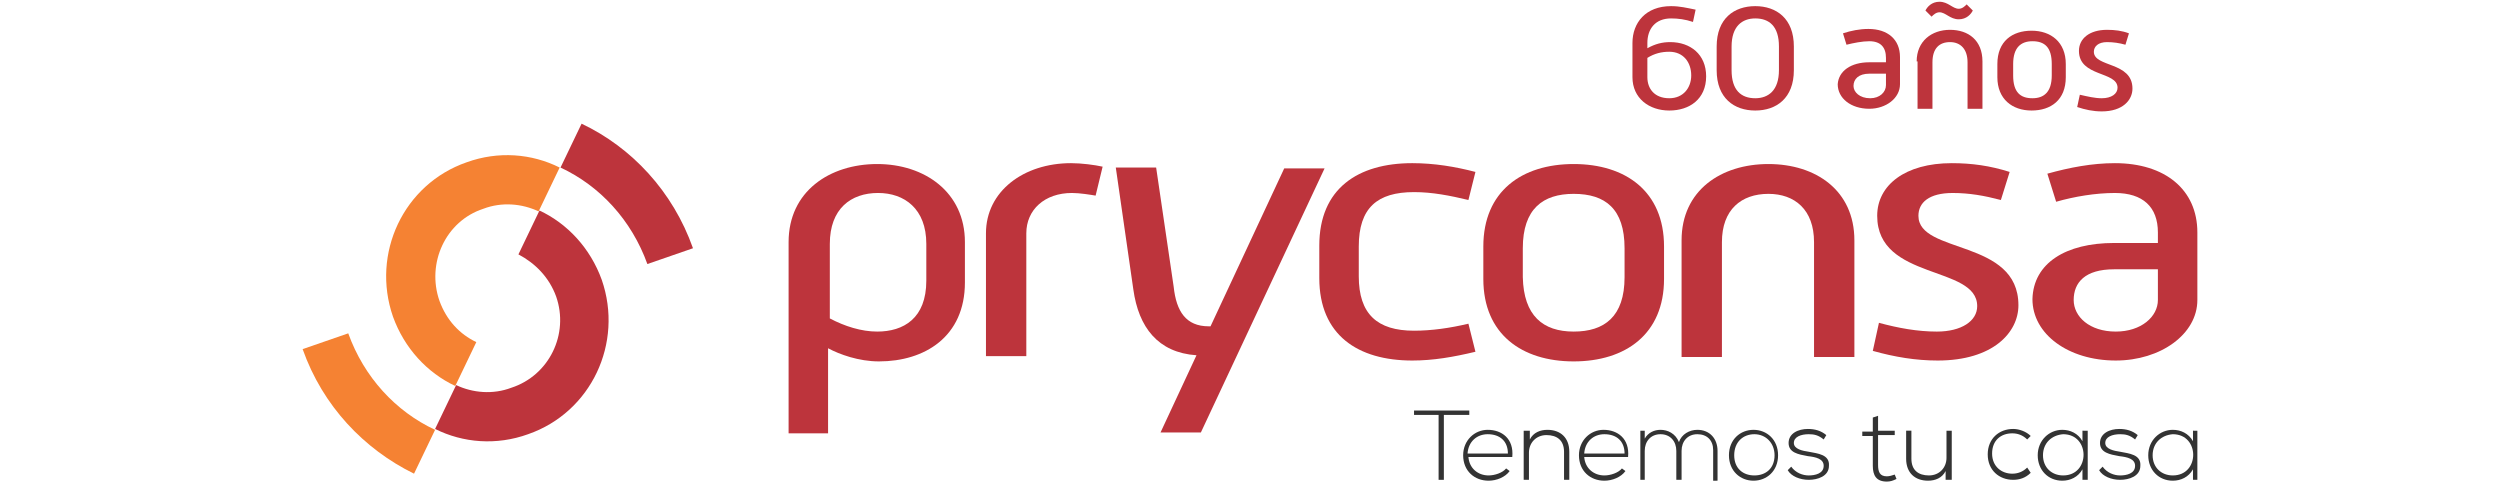 <svg xmlns="http://www.w3.org/2000/svg" xmlns:xlink="http://www.w3.org/1999/xlink" id="Layer_1" x="0px" y="0px" viewBox="0 0 285 55" style="enable-background:new 0 0 285 55;" xml:space="preserve"><style type="text/css">	.st0{fill:#BD343C;}	.st1{fill-rule:evenodd;clip-rule:evenodd;fill:#F58233;}	.st2{fill:#F58233;}	.st3{fill-rule:evenodd;clip-rule:evenodd;fill:#BD343C;}	.st4{fill:#333333;}</style><g>	<g>		<path class="st0" d="M186.1,4.9c0-2.3,1.5-4.2,4.4-4.2c1,0,1.8,0.2,2.8,0.4L193,2.5c-0.9-0.3-1.7-0.4-2.5-0.4   c-1.8,0-2.7,1.2-2.7,2.8v0.6c0.9-0.5,1.7-0.7,2.6-0.7c2.3,0,4.1,1.4,4.1,3.9c0,2.6-1.9,3.9-4.2,3.9c-2.3,0-4.2-1.4-4.2-3.8V4.9z    M187.8,8.8c0,1.3,0.8,2.4,2.5,2.4c1.6,0,2.5-1.2,2.5-2.6c0-1.5-0.9-2.7-2.5-2.7c-0.9,0-1.7,0.2-2.5,0.7V8.8z"></path>		<path class="st0" d="M204.5,8c0,3.2-2,4.6-4.4,4.6c-2.4,0-4.4-1.4-4.4-4.6V5.3c0-3.2,2-4.6,4.4-4.6c2.4,0,4.4,1.4,4.4,4.6V8z    M202.8,5.3c0-2.3-1.1-3.2-2.7-3.2c-1.5,0-2.7,0.9-2.7,3.2V8c0,2.3,1.1,3.2,2.7,3.2c1.5,0,2.7-0.9,2.7-3.2V5.3z"></path>		<path class="st0" d="M213.1,7.1h1.9V6.6c0-1.2-0.6-1.9-1.9-1.9c-0.8,0-1.8,0.2-2.6,0.4l-0.4-1.3c0.9-0.3,1.9-0.5,2.9-0.5   c2.2,0,3.6,1.2,3.6,3.2v3.1c0,1.6-1.6,2.8-3.5,2.8c-2.1,0-3.6-1.2-3.6-2.8C209.6,8.1,211,7.1,213.1,7.1z M213.2,11.2   c1.1,0,1.8-0.7,1.8-1.5V8.4h-1.9c-1.2,0-1.8,0.6-1.8,1.4C211.3,10.5,212,11.2,213.2,11.2z"></path>		<path class="st0" d="M218.5,7c0-2.3,1.7-3.6,3.8-3.6c2.1,0,3.7,1.2,3.7,3.6v5.4h-1.7V7.1c0-1.5-0.8-2.3-2-2.3c-1.2,0-2,0.7-2,2.3   v5.3h-1.7V7z M224.9,1.2c-0.2,0.4-0.7,1-1.6,1c-1,0-1.5-0.8-2.2-0.8c-0.4,0-0.7,0.3-0.9,0.5l-0.7-0.7c0.2-0.4,0.7-1,1.6-1   c1,0,1.5,0.8,2.2,0.8c0.4,0,0.7-0.3,0.9-0.5L224.9,1.2z"></path>		<path class="st0" d="M227.7,7.3c0-2.6,1.7-3.8,3.9-3.8s3.9,1.3,3.9,3.8v1.5c0,2.6-1.7,3.8-3.9,3.8s-3.9-1.3-3.9-3.8V7.3z    M231.7,11.2c1.3,0,2.2-0.7,2.2-2.6V7.3c0-1.9-0.8-2.6-2.2-2.6c-1.3,0-2.2,0.7-2.2,2.6v1.3C229.5,10.5,230.3,11.2,231.7,11.2z"></path>		<path class="st0" d="M237.1,10.8c0.9,0.2,1.7,0.4,2.5,0.4c1.1,0,1.8-0.5,1.8-1.2c0-1.9-4.4-1.2-4.4-4.2c0-1.4,1.2-2.4,3.2-2.4   c0.9,0,1.7,0.1,2.5,0.4l-0.4,1.3c-0.7-0.2-1.4-0.3-2.1-0.3c-1,0-1.5,0.5-1.5,1.1c0,1.8,4.4,1.1,4.4,4.2c0,1.3-1.1,2.6-3.5,2.6   c-1,0-1.9-0.2-2.8-0.5L237.1,10.8z"></path>	</g>	<g>		<g>			<g>				<path class="st1" d="M50.1,34.3c0.8,2.2,2.3,3.8,4.2,4.7l-2.4,5c-3.2-1.5-5.8-4.3-7.1-7.9c-2.5-7.2,1.2-15.1,8.4-17.6     c3.6-1.3,7.4-1,10.6,0.6l-2.4,5c-1.9-0.9-4.2-1.1-6.3-0.3C50.8,25.2,48.6,30,50.1,34.3z"></path>				<path class="st2" d="M47.2,54c-5.7-2.8-10.4-7.7-12.7-14.2l5.2-1.8c1.8,5,5.4,8.9,9.9,11L47.2,54z"></path>				<path class="st0" d="M66.3,14.1C72,16.8,76.7,21.8,79,28.3l-5.2,1.8c-1.8-5-5.4-8.9-9.9-11L66.3,14.1z"></path>				<path class="st3" d="M63.4,33.8C62.6,31.6,61,30,59.1,29l2.4-5c3.2,1.5,5.8,4.3,7.1,7.9c2.5,7.2-1.2,15.1-8.4,17.6     c-3.6,1.3-7.4,1-10.6-0.6l2.4-5c1.9,0.9,4.2,1.1,6.3,0.3C62.6,42.8,64.9,38.1,63.4,33.8z"></path>			</g>			<g>				<path class="st0" d="M94.5,49.4l-4.6,0V27.6c0-5.8,4.7-8.9,10.1-8.9c5.4,0,10,3.2,10,8.9v4.6c0,6.2-4.6,9-9.8,9     c-2.3,0-4.5-0.8-5.8-1.5V49.4z M100,37.8c3,0,5.6-1.5,5.6-5.8v-4.2c0-4-2.5-5.8-5.5-5.8c-3.1,0-5.5,1.8-5.5,5.8v8.5     C96.3,37.2,98.2,37.8,100,37.8z"></path>				<path class="st0" d="M112.4,26.6c0-4.8,4.3-8,9.7-8c1.2,0,2.7,0.2,3.6,0.4l-0.8,3.3c-0.6-0.1-1.8-0.3-2.7-0.3     c-3.1,0-5.2,1.9-5.2,4.6v14l-4.6,0V26.6z"></path>				<path class="st0" d="M150.4,28c0-6.5,4.4-9.4,10.6-9.4c2.5,0,4.9,0.4,7.2,1l-0.8,3.2c-2.1-0.5-4.1-0.9-6.2-0.9     c-4.2,0-6.3,1.8-6.3,6.2v3.4c0,4.3,2.1,6.2,6.3,6.2c2,0,4.1-0.3,6.2-0.8l0.8,3.2c-2.5,0.6-4.8,1-7.2,1c-6.2,0-10.6-2.9-10.6-9.4     V28z"></path>				<path class="st0" d="M169.1,28.1c0-6.3,4.4-9.4,10.3-9.4c5.9,0,10.3,3.1,10.3,9.4v3.7c0,6.3-4.4,9.4-10.3,9.4     c-5.9,0-10.3-3.1-10.3-9.4V28.1z M179.4,37.8c3.5,0,5.8-1.7,5.8-6.2v-3.3c0-4.5-2.2-6.2-5.8-6.2c-3.5,0-5.8,1.7-5.8,6.2v3.3     C173.7,36,175.9,37.8,179.4,37.8z"></path>				<path class="st0" d="M191.7,27.4c0-5.7,4.5-8.7,9.9-8.7c5.4,0,9.8,3,9.8,8.7v13.3l-4.6,0V27.6c0-3.7-2.2-5.5-5.2-5.5     c-3.1,0-5.3,1.8-5.3,5.5v13.1l-4.6,0V27.4z"></path>				<path class="st0" d="M214.2,36.8c2.2,0.6,4.4,1,6.6,1c2.8,0,4.6-1.2,4.6-2.9c0-4.7-11.4-2.9-11.4-10.3c0-3.5,3.2-6,8.5-6     c2.3,0,4.4,0.3,6.6,1l-1,3.2c-1.9-0.5-3.6-0.8-5.5-0.8c-2.7,0-3.9,1.1-3.9,2.6c0,4.4,11.4,2.6,11.4,10.2c0,3.1-2.9,6.3-9.2,6.3     c-2.5,0-4.9-0.4-7.4-1.1L214.2,36.8z"></path>				<path class="st0" d="M241,27.7l5,0v-1.2c0-2.9-1.7-4.5-4.9-4.5c-2.2,0-4.6,0.4-6.7,1l-1-3.2c2.5-0.7,5.1-1.2,7.7-1.2     c5.7,0,9.4,3,9.4,7.9v7.7c0,3.9-4.2,6.9-9.3,6.9c-5.4,0-9.5-3-9.5-7C231.8,30,235.5,27.7,241,27.7z M241.2,37.8     c2.9,0,4.8-1.7,4.8-3.6v-3.5l-5,0c-3.3,0-4.6,1.5-4.6,3.5C236.4,36.1,238.2,37.8,241.2,37.8z"></path>				<path class="st0" d="M146.4,19.2l-8.4,18l-0.2,0c-2.6,0-3.7-1.7-4-4.5l-2-13.6l-4.6,0l2,13.9c0.6,4.3,2.8,7.2,7.2,7.5l-4.1,8.8     h4.6L151,19.2H146.4z"></path>			</g>		</g>		<g>			<g>				<path class="st4" d="M164.1,47.3h-2.9v-0.5h6.3v0.5h-2.9v7.4h-0.6V47.3z"></path>				<path class="st4" d="M166.8,51.9c0-1.7,1.3-2.9,2.8-2.9c1.6,0,3,1,2.8,3.1h-5c0.1,1.3,1.1,2.1,2.3,2.1c0.7,0,1.6-0.3,2-0.8     l0.4,0.3c-0.5,0.7-1.5,1.1-2.4,1.1C168.1,54.8,166.8,53.7,166.8,51.9z M171.9,51.7c0-1.4-0.9-2.2-2.3-2.2     c-1.2,0-2.2,0.8-2.3,2.2H171.9z"></path>				<path class="st4" d="M174.4,49.1v1c0.4-0.8,1.2-1.1,2-1.1c1.5,0,2.5,0.9,2.5,2.5v3.2h-0.6v-3.2c0-1.3-0.8-1.9-2-1.9     c-1.2,0-2,0.9-2,2v3.1h-0.6v-5.6H174.4z"></path>				<path class="st4" d="M180,51.9c0-1.7,1.3-2.9,2.8-2.9c1.6,0,3,1,2.8,3.1h-5c0.1,1.3,1.1,2.1,2.3,2.1c0.7,0,1.6-0.3,2-0.8     l0.4,0.3c-0.5,0.7-1.5,1.1-2.4,1.1C181.3,54.8,180,53.7,180,51.9z M185.2,51.7c0-1.4-0.9-2.2-2.3-2.2c-1.2,0-2.2,0.8-2.3,2.2     H185.2z"></path>				<path class="st4" d="M195.3,54.7v-3.4c0-1.1-0.7-1.8-1.8-1.8c-1.1,0-1.8,0.8-1.8,1.9v3.3h-0.6v-3.3c0-1.1-0.7-1.9-1.8-1.9     c-1.1,0-1.8,0.8-1.8,1.9v3.3H187v-5.6h0.5l0,0.9c0.4-0.7,1.1-1,1.8-1c0.8,0,1.7,0.4,2.1,1.4c0.3-0.9,1.2-1.4,2.1-1.4     c1.4,0,2.3,1,2.3,2.4v3.4H195.3z"></path>				<path class="st4" d="M197.1,51.9c0-1.8,1.3-2.9,2.8-2.9s2.8,1.1,2.8,2.9c0,1.8-1.3,2.9-2.8,2.9S197.1,53.7,197.1,51.9z      M202.3,51.9c0-1.4-1-2.4-2.3-2.4s-2.3,0.9-2.3,2.4s1,2.3,2.3,2.3S202.3,53.4,202.3,51.9z"></path>				<path class="st4" d="M207.9,50.1c-0.6-0.5-1.1-0.6-1.7-0.6c-0.9,0-1.7,0.3-1.7,1c0,0.7,1,0.9,1.7,1c1,0.2,2.4,0.3,2.3,1.6     c0,1.2-1.3,1.6-2.3,1.6c-1,0-2-0.4-2.4-1.1l0.4-0.4c0.5,0.7,1.3,1,2,1c0.7,0,1.7-0.2,1.7-1.1c0-0.8-0.9-1-1.8-1.1     c-1.1-0.2-2.2-0.4-2.2-1.5c0-1.1,1.1-1.6,2.2-1.6c0.8,0,1.5,0.2,2.1,0.7L207.9,50.1z"></path>				<path class="st4" d="M214.1,47.4v1.7h1.9v0.5h-1.9V53c0,0.8,0.2,1.3,1,1.3c0.3,0,0.6-0.1,0.9-0.2l0.2,0.5     c-0.4,0.2-0.7,0.3-1.1,0.3c-1.2,0-1.6-0.7-1.6-1.8v-3.4h-1.2v-0.5h1.2v-1.6L214.1,47.4z"></path>				<path class="st4" d="M221.8,54.7v-1c-0.4,0.8-1.2,1.1-2,1.1c-1.5,0-2.5-0.9-2.5-2.5v-3.2h0.6v3.2c0,1.3,0.8,1.9,2,1.9     c1.2,0,2-0.9,2-2v-3.1h0.6v5.6H221.8z"></path>				<path class="st4" d="M231.5,53.9c-0.6,0.6-1.3,0.8-2,0.8c-1.6,0-2.9-1.1-2.9-2.9c0-1.8,1.3-2.9,2.9-2.9c0.7,0,1.5,0.3,2,0.8     l-0.4,0.4c-0.5-0.5-1.1-0.7-1.7-0.7c-1.3,0-2.3,0.8-2.3,2.3c0,1.5,1.1,2.3,2.3,2.3c0.6,0,1.2-0.2,1.7-0.7L231.5,53.9z"></path>				<path class="st4" d="M238,49.1c0,1.9,0,3.7,0,5.6h-0.6v-1.2c-0.5,0.9-1.4,1.3-2.3,1.3c-1.6,0-2.8-1.2-2.8-2.9s1.3-2.9,2.8-2.9     c0.9,0,1.8,0.4,2.3,1.3v-1.2H238z M232.9,51.9c0,1.4,1,2.3,2.3,2.3c3.1,0,3.1-4.7,0-4.7C233.9,49.6,232.9,50.5,232.9,51.9z"></path>				<path class="st4" d="M243.4,50.1c-0.6-0.5-1.1-0.6-1.7-0.6c-0.9,0-1.7,0.3-1.7,1c0,0.7,1,0.9,1.7,1c1,0.2,2.4,0.3,2.3,1.6     c0,1.2-1.3,1.6-2.3,1.6c-1,0-2-0.4-2.4-1.1l0.4-0.4c0.5,0.7,1.3,1,2,1c0.7,0,1.7-0.2,1.7-1.1c0-0.8-0.9-1-1.8-1.1     c-1.1-0.2-2.2-0.4-2.2-1.5c0-1.1,1.1-1.6,2.2-1.6c0.8,0,1.5,0.2,2.1,0.7L243.4,50.1z"></path>				<path class="st4" d="M250.5,49.1c0,1.9,0,3.7,0,5.6H250v-1.2c-0.5,0.9-1.4,1.3-2.3,1.3c-1.6,0-2.8-1.2-2.8-2.9s1.3-2.9,2.8-2.9     c0.9,0,1.8,0.4,2.3,1.3v-1.2H250.5z M245.4,51.9c0,1.4,1,2.3,2.3,2.3c3.1,0,3.1-4.7,0-4.7C246.4,49.6,245.4,50.5,245.4,51.9z"></path>			</g>		</g>	</g></g></svg>